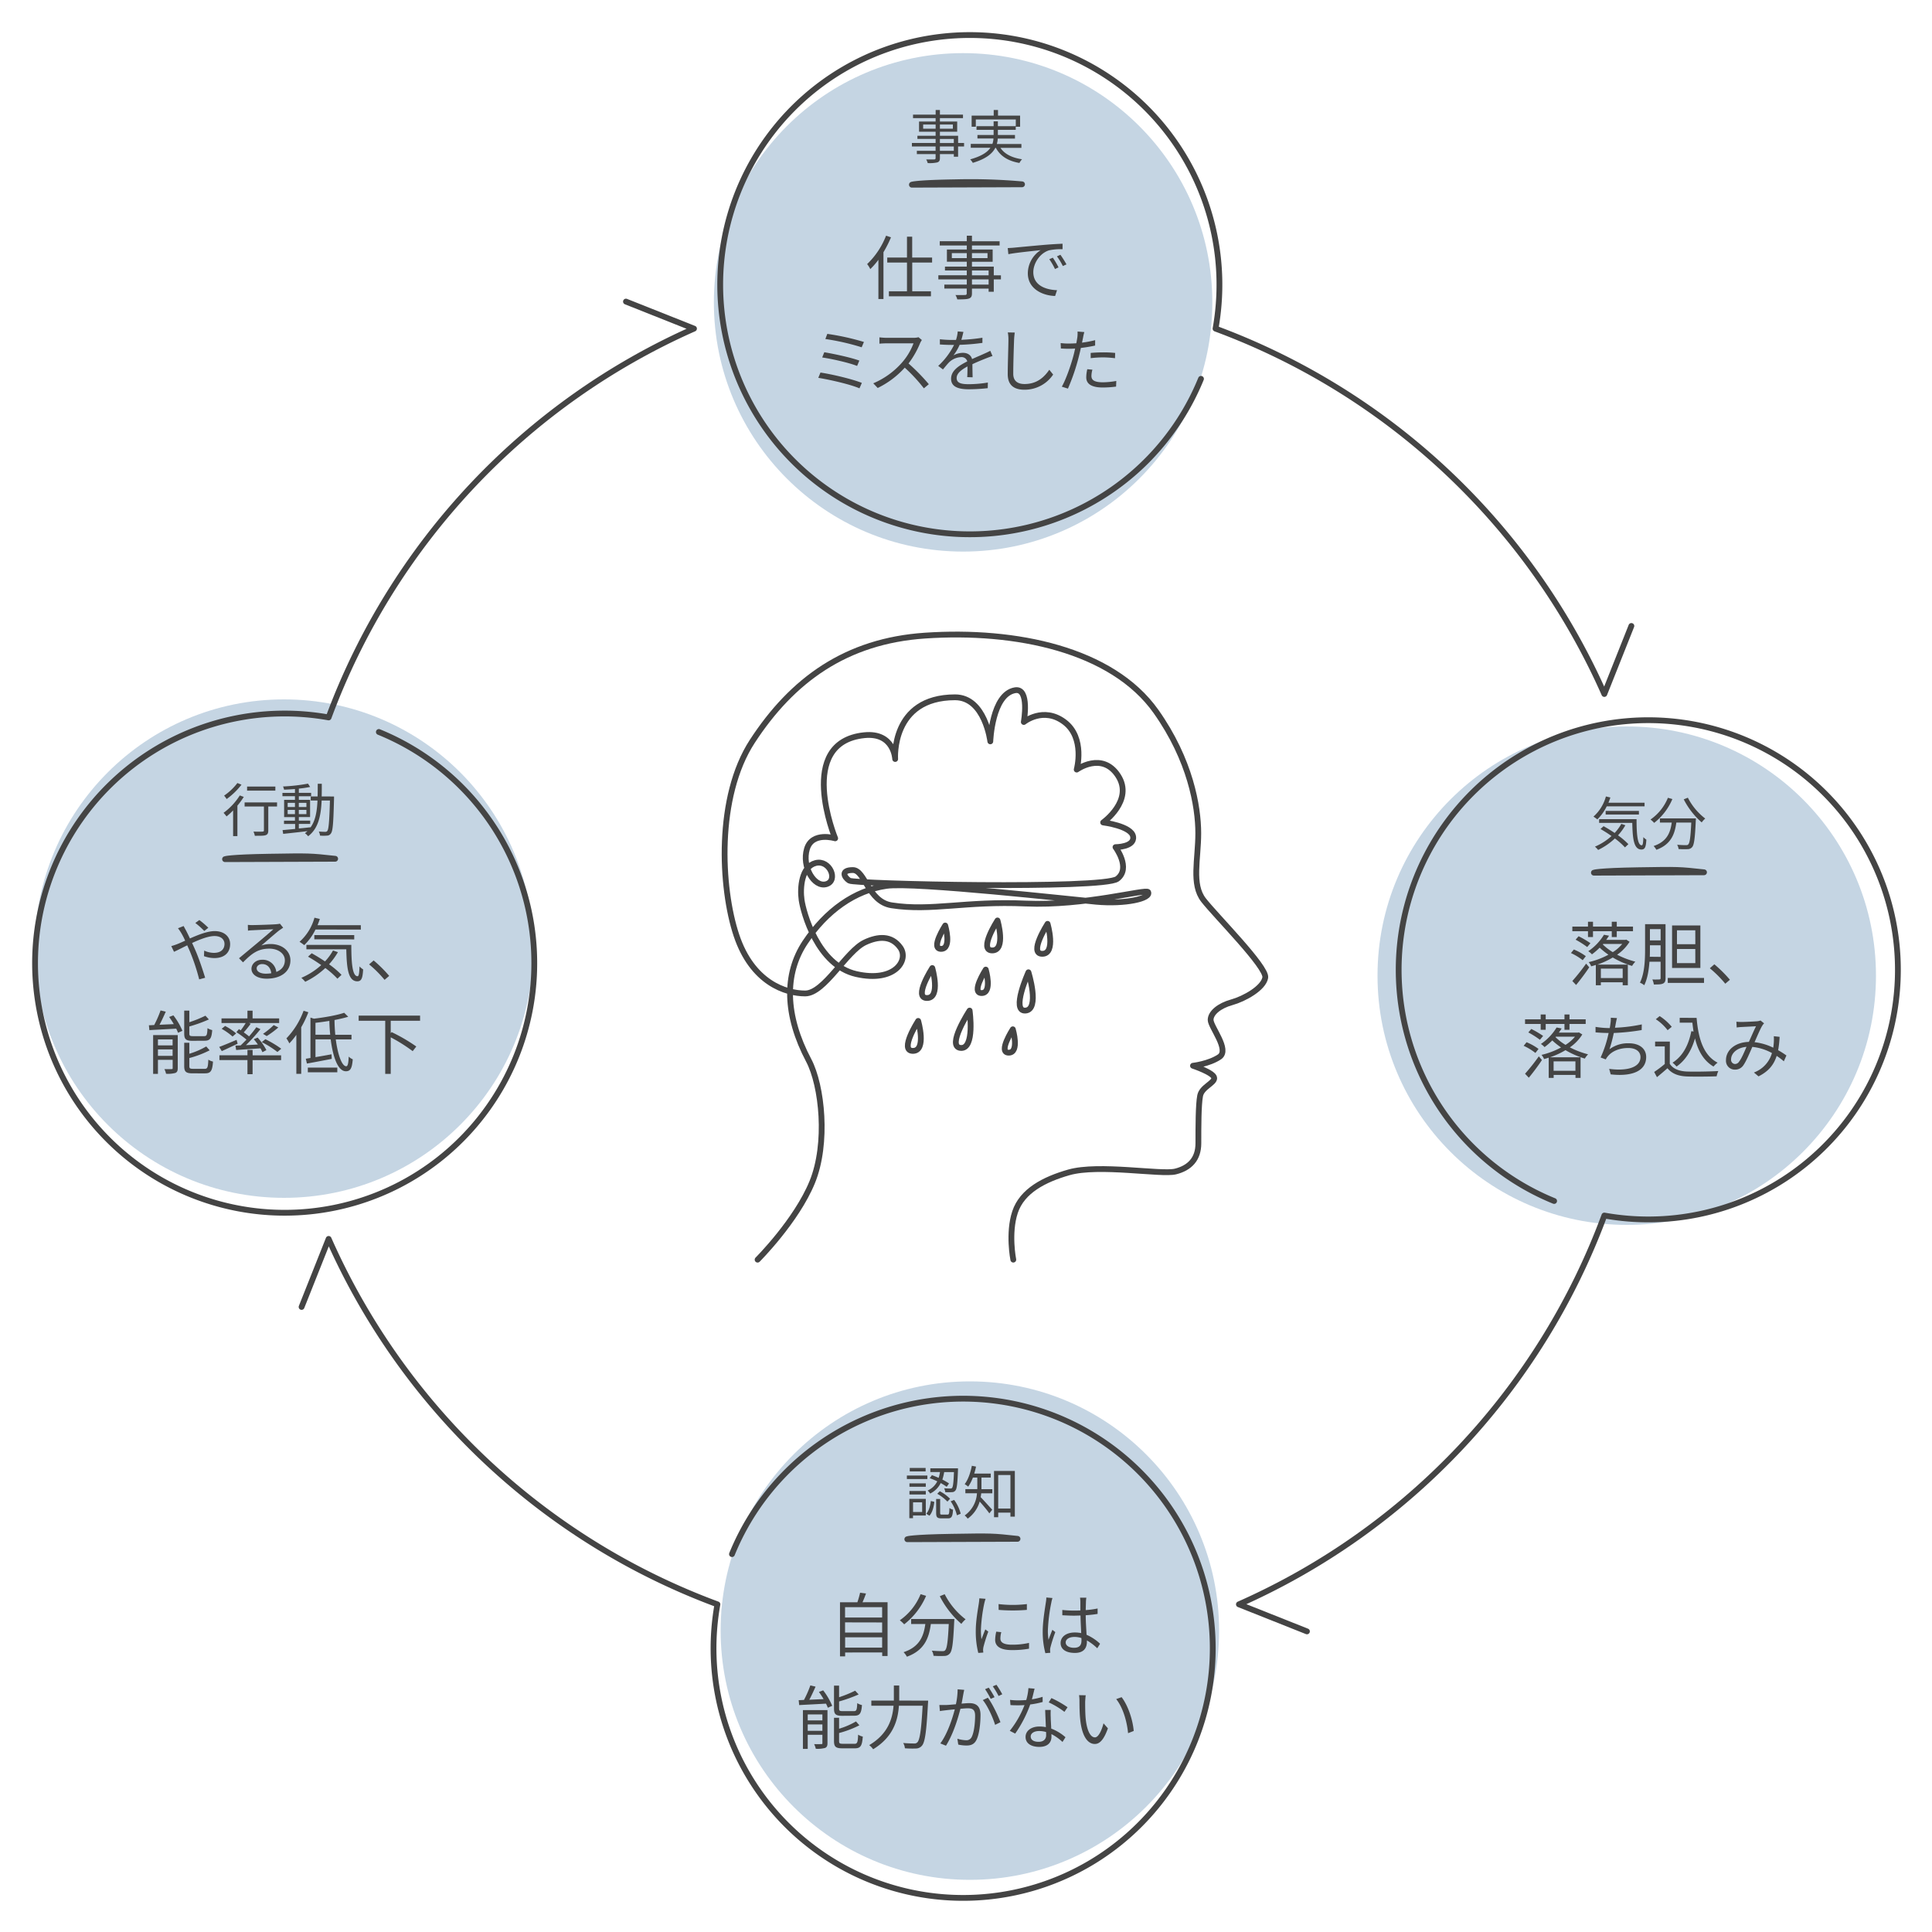 <svg xmlns="http://www.w3.org/2000/svg" viewBox="0 0 1000 1000"><defs><style>.cls-1{fill:none;stroke:#444;stroke-linecap:round;stroke-linejoin:round;stroke-width:3px;}.cls-2{fill:#c5d5e3;}.cls-3{opacity:0.99;}.cls-4{fill:#444;}</style></defs><g id="cbt-negative"><path class="cls-1" d="M392.13,652s20.07-20.07,28.28-40.14,5.07-49.93-1.82-63c-12.32-23.27-12.78-44.71-1.83-61.13s25.7-26.82,42-29.2c14.53-2.12,97.34,7.19,108.58,8.21,15.05,1.37,28.6-1.65,26.92-5-.92-1.82-32.85,7.3-63.42,5.93-31-1.39-48.81,4.11-69.34.92-12.26-1.91-13.69-18.25-20.07-18.25s-4.57,3.65-1.83,5.47,131.39,4.57,138.69-.91-.91-16.42-.91-16.42,10,0,9.12-5.48-15.51-7.3-15.51-7.3,16-11.4,7.75-24.17-21.44-3.2-21.44-3.2,4.56-16.42-6.38-24.63-21,0-21,0,3.19-17.8-4.56-16.43c-11.94,2.11-12.78,26.46-12.78,26.46s-2.73-22.81-18.24-22.81c-33.31,0-31,31.94-31,31.94s-.53-13.9-16-12.32c-35.59,3.65-15.06,53.38-15.06,53.38s-11.86-3.65-14.6,5.47,3.65,20.07,10,18.25,1.83-12.78-5.47-10.95-8.22,12.77-7.3,19.16,8.21,33.76,28.28,38.32,27.37-7.3,22.81-13.69-11.4-5.93-18.25-2.73c-9.8,4.57-21,26.46-31,26.46s-27.37-5.48-35.58-30.11-10.49-71.63,8.21-100.37c20.6-31.66,48.44-52,89.42-54.74,47-3.19,96.82,7.22,119.52,39.23,17.79,25.09,21.9,49.27,21.9,63s-3.65,26.46,2.74,34.67S655.81,500.53,654.9,506,644,517,637.56,518.78s-10.94,5.47-10.94,9.12,10,15.51,4.56,19.16-13.69,4.57-13.69,4.57,11,3.65,11,6.38-6.39,4.57-7.3,9.13-.91,16.42-.91,24.63-4.56,12.78-11.86,14.6-39.66-4-55.2.46c-12.78,3.65-24.18,9.58-27.83,20.53s-.91,24.63-.91,24.63"/><path class="cls-1" d="M542.22,478.18s-10,15.51-2.74,15.51S542.22,478.18,542.22,478.18Z"/><path class="cls-1" d="M532.32,503.25s-9.17,20.33-1.56,19.83S532.32,503.25,532.32,503.25Z"/><path class="cls-1" d="M524.24,532.76s-7.83,12.1-2.13,12.1S524.24,532.76,524.24,532.76Z"/><path class="cls-1" d="M516.3,476.43s-10,15.51-2.73,15.51S516.3,476.43,516.3,476.43Z"/><path class="cls-1" d="M510.23,501.86S502.4,514,508.09,514,510.23,501.86,510.23,501.86Z"/><path class="cls-1" d="M501.87,523.08s-12.21,18.62-4.68,19.33S501.87,523.08,501.87,523.08Z"/><path class="cls-1" d="M489.24,479.05s-7.83,12.09-2.13,12.09S489.24,479.05,489.24,479.05Z"/><path class="cls-1" d="M482.55,501.06s-10,15.51-2.74,15.51S482.55,501.06,482.55,501.06Z"/><path class="cls-1" d="M475.25,528.43s-10,15.51-2.74,15.51S475.25,528.43,475.25,528.43Z"/><circle class="cls-2" cx="842" cy="505" r="129"/><circle class="cls-2" cx="502" cy="844" r="129"/><circle class="cls-2" cx="147" cy="491" r="129"/><circle class="cls-2" cx="498.5" cy="156.5" r="129"/><path class="cls-1" d="M844.4,324l-14,35.21A354.71,354.71,0,0,0,629.16,170.09a129.2,129.2,0,1,0-7.53,26"/><path class="cls-1" d="M324,156.1l35.21,14A354.71,354.71,0,0,0,170.09,371.34a129.2,129.2,0,1,0,26,7.53"/><path class="cls-1" d="M156.1,676.47l14-35.21A354.71,354.71,0,0,0,371.34,830.41a129.2,129.2,0,1,0,7.53-26"/><path class="cls-1" d="M676.47,844.4l-35.21-14A354.71,354.71,0,0,0,830.41,629.16a129.2,129.2,0,1,0-26-7.53"/><path class="cls-1" d="M472,95.6s2-.94,23-1.27a302.45,302.45,0,0,1,34,1.07Z"/><path class="cls-1" d="M825,451.7s2-.94,23-1.28,20.8-.35,34,1.08Z"/><path class="cls-1" d="M469.62,796.7s2-.94,23.05-1.28,20.8-.35,34,1.08Z"/><path class="cls-1" d="M116.48,444.7s2-.94,23-1.28,20.8-.35,34,1.08Z"/><g class="cls-3"><path class="cls-4" d="M499,75.8h-3.09v5.31H493.7V79.76h-7.2v2.07c0,1.38-.42,1.89-1.32,2.22a17.83,17.83,0,0,1-5,.36,7.8,7.8,0,0,0-.79-1.89c1.8.06,3.6,0,4.12,0s.75-.21.75-.72V79.76h-9.7V78.05h9.7V75.8H472V74h12.27v-2.1h-9.42V70.28h9.42v-2.1h-8.58V62.9h8.58V61.16H472.58V59.33h11.71v-2.4h2.21v2.4h11.94v1.83H486.5V62.9h8.94v5.28H486.5v2.1h9.42V74H499Zm-14.72-9.18V64.46h-6.46v2.16Zm2.21-2.16v2.16h6.72V64.46Zm0,9.57h7.2v-2.1h-7.2Zm7.2,1.77h-7.2v2.25h7.2Z"/><path class="cls-4" d="M517.82,76.52c2.13,3.21,6,5.16,11.19,5.91a8.53,8.53,0,0,0-1.35,1.92c-5.85-1-9.93-3.54-12.2-7.83h-.28c-1.56,3-4.83,5.73-11.66,7.77a8.8,8.8,0,0,0-1.35-1.8c5.84-1.62,8.91-3.72,10.46-6H502.46v-2h11.2a9.42,9.42,0,0,0,.56-2.82h-8.3V69.86h8.37V67.19h-8.85V65.3h8.85V62.81h2.21V65.3h9.27V61.85H505.08V65.6h-2.16V59.84h11.42V56.93h2.22v2.91H528V65.6h-2.25v1.59H516.5v2.67h8.85v1.86h-8.91a13.21,13.21,0,0,1-.48,2.82h12.72v2Z"/></g><path class="cls-4" d="M831.63,417.37a24,24,0,0,1-4.86,6.75,18.72,18.72,0,0,0-2-1.44,21.55,21.55,0,0,0,6.45-10.44l2.31.54q-.45,1.39-1,2.7h18.69v1.89Zm9.66,9.78a29.86,29.86,0,0,1-3.81,5.22,38.65,38.65,0,0,1,5.37,4.56l-1.77,1.68a35.25,35.25,0,0,0-5.22-4.62,34.53,34.53,0,0,1-8.67,5.94,12.6,12.6,0,0,0-1.65-1.71,30.58,30.58,0,0,0,8.58-5.49,66.87,66.87,0,0,0-5.7-3.63l1.59-1.47c1.83,1,3.81,2.22,5.73,3.51a23.73,23.73,0,0,0,3.45-4.71Zm5.79-3.15c0,7.74.45,13.53,2.7,13.53.6,0,.75-1.71.81-4.23a8.91,8.91,0,0,0,1.56,1.29c-.21,3.75-.69,5.1-2.52,5.13-4,0-4.59-5.61-4.77-13.8H827.7V424Zm-16-2.4v-1.86h17.22v1.86Z"/><path class="cls-4" d="M865.62,413.59a30.91,30.91,0,0,1-9.42,12.33,15.12,15.12,0,0,0-1.89-1.74,25.23,25.23,0,0,0,9-11.25Zm12.18,10s0,.78-.06,1.08c-.42,9.21-.87,12.66-1.89,13.8a3,3,0,0,1-2.31,1.05,43,43,0,0,1-4.71-.06,5.42,5.42,0,0,0-.75-2.22c1.95.18,3.81.21,4.5.21s1-.06,1.26-.39c.78-.75,1.2-3.75,1.56-11.31h-7.74c-.78,5.91-2.7,11.34-10.32,14.1a8.85,8.85,0,0,0-1.44-1.95c7.05-2.34,8.7-7.11,9.39-12.15h-6.12v-2.16Zm-4.17-10.71a31.74,31.74,0,0,0,9,10.8,11.47,11.47,0,0,0-1.83,2,39.68,39.68,0,0,1-9.3-11.94Z"/><path class="cls-4" d="M480,765.56H469.4v-1.83H480Zm-.81,18.87h-6.63v1.38h-1.89v-10h8.52Zm0-14.88h-8.46v-1.77h8.46Zm-8.46,2.19h8.46v1.8h-8.46Zm8.37-10.14h-8.22v-1.8h8.22Zm-6.51,16v5h4.71v-5Zm6.84,5.88c1.41-1.5,2.07-4.11,2.37-6.57l1.8.45c-.3,2.64-1,5.52-2.55,7.17ZM490,769.55a30.19,30.19,0,0,0-3.09-1.92,11.81,11.81,0,0,1-5.46,5.43,7.15,7.15,0,0,0-1.32-1.56,10.17,10.17,0,0,0,5-4.77,37.29,37.29,0,0,0-3.9-1.62l1.11-1.56c1.11.36,2.31.87,3.51,1.38a20.3,20.3,0,0,0,.69-3h-5V760h14.31s0,.66,0,.93c-.27,7-.57,9.66-1.32,10.53a2.13,2.13,0,0,1-1.77.87,27.91,27.91,0,0,1-3.51,0,4.83,4.83,0,0,0-.57-2c1.35.12,2.61.12,3.09.12s.78,0,1-.3c.51-.54.78-2.64,1-8.19h-5.07a24.24,24.24,0,0,1-.93,3.87,32.57,32.57,0,0,1,3.45,2Zm.42,14.4c.78,0,.93-.42,1-3.42a5.32,5.32,0,0,0,1.86.87c-.21,3.6-.75,4.5-2.64,4.5h-3.33c-2.22,0-2.76-.6-2.76-2.82v-7.2h2.07v7.2c0,.75.12.87,1,.87Zm-4-12.09a21.2,21.2,0,0,1,5.34,3.9l-1.38,1.47a23.22,23.22,0,0,0-5.25-4.05Zm7.44,4.5a20.54,20.54,0,0,1,3.39,7.14l-1.95.81a22,22,0,0,0-3.24-7.23Z"/><path class="cls-4" d="M508,769.79c0,.3,0,.66,0,1h5.64v2.13h-5.76c-.06.66-.18,1.35-.3,2,1.41,1.41,5,5.46,6,6.51l-1.5,1.89c-1-1.47-3.36-4.29-5-6.12a16.35,16.35,0,0,1-6.21,8.85,7.39,7.39,0,0,0-1.56-1.65,15.1,15.1,0,0,0,6.36-11.49h-6v-2.13h6.18v-6h-2.28a22.29,22.29,0,0,1-2.43,4.71,11.73,11.73,0,0,0-1.83-1.29c1.77-2.31,3-5.88,3.72-9.51l2.16.42a31.54,31.54,0,0,1-.93,3.6h8.55v2.07H508Zm17.28-8.43V785H523v-2.07h-6.33v2.37h-2.16V761.36ZM523,780.83V763.46h-6.33v17.37Z"/><path class="cls-4" d="M126.18,412.47a37.73,37.73,0,0,1-3.3,4.53v15.78h-2.22V419.46a35.29,35.29,0,0,1-3.39,3.12,21.37,21.37,0,0,0-1.56-1.86,32.7,32.7,0,0,0,8.4-9ZM125,406.14a36.85,36.85,0,0,1-7.68,7.44,19.37,19.37,0,0,0-1.32-1.77,29.79,29.79,0,0,0,6.87-6.51Zm18.39,11.31h-4.53v12.39c0,1.38-.33,2.07-1.32,2.43s-2.7.33-5.64.33a8,8,0,0,0-.72-2.16c2.13.06,4.11.06,4.68,0s.75-.15.75-.66V417.45h-10v-2.13h16.8Zm-.87-8.22H127.89v-2.1h14.64Z"/><path class="cls-4" d="M172.89,412.26s0,.84,0,1.14c-.33,12.57-.6,16.74-1.62,18a2.37,2.37,0,0,1-2,1.11,20.7,20.7,0,0,1-3.63,0,6,6,0,0,0-.63-2.1c1.44.12,2.76.15,3.33.15a1.14,1.14,0,0,0,1.08-.48c.69-.87,1.05-4.83,1.35-15.72h-4.29c-.36,8-1.74,14.52-7,18.48a7.58,7.58,0,0,0-1.65-1.59,15.6,15.6,0,0,0,1.32-1.05c-4.56.54-9.21,1.05-12.57,1.41l-.33-1.95c1.8-.15,4.05-.36,6.51-.6v-2.58H147v-1.71h5.67v-1.83h-5.61V414h5.61v-1.89h-6.48V410.4h6.48v-2c-1.92.15-3.87.27-5.64.33a6.64,6.64,0,0,0-.54-1.65,93.73,93.73,0,0,0,12.93-1.47l1.11,1.71a57.33,57.33,0,0,1-5.85.87v2.19h6.36v1.74h-6.36V414h5.82v8.91h-5.82v1.83h5.88v1.71h-5.88v2.37c1.95-.18,4-.39,6-.63v.15c2.61-3.54,3.39-8.37,3.66-14h-3.51v-2.1h3.57c.06-2.1.06-4.29.06-6.57h2.1c0,2.25,0,4.47-.06,6.57Zm-24,5.46h3.78v-2.16h-3.78Zm3.78,3.66v-2.19h-3.78v2.19Zm2-5.82v2.16h3.93v-2.16Zm3.93,3.63h-3.93v2.19h3.93Z"/><path class="cls-4" d="M461.17,122.83a56.81,56.81,0,0,1-3.89,7.71v24.22h-2.62v-20.3a35.31,35.31,0,0,1-4.21,4.83,12.38,12.38,0,0,0-1.62-2.6A40.8,40.8,0,0,0,458.62,122Zm11,13.07v14.87h9.68v2.59H460.09v-2.59h9.36V135.9H459.23v-2.59h10.22v-10.8h2.7v10.8h10.3v2.59Z"/><path class="cls-4" d="M518.08,144.61h-3.7V151h-2.67v-1.62h-8.63v2.49c0,1.65-.51,2.27-1.59,2.66s-3,.43-6,.43a9.09,9.09,0,0,0-.94-2.26c2.16.07,4.32,0,4.93,0s.9-.25.9-.86v-2.49H488.79v-2.05h11.62v-2.7H485.69v-2.12h14.72V140h-11.3v-2h11.3v-2.52H490.12v-6.34h10.29v-2.08h-14v-2.2h14V122h2.67v2.88H517.4v2.2H503.08v2.08H513.8v6.34H503.08V138h11.3v4.5h3.7Zm-17.67-11V131h-7.74v2.59Zm2.67-2.59v2.59h8.06V131Zm0,11.48h8.63V140h-8.63Zm8.63,2.12h-8.63v2.7h8.63Z"/><path class="cls-4" d="M524.75,128.2c2.34-.22,9.07-.87,15.62-1.44,3.89-.33,7.24-.51,9.61-.61V129a29.49,29.49,0,0,0-7,.57c-5.08,1.62-8.14,7.06-8.14,11.27,0,6.95,6.48,9.14,12.28,9.36l-1,3C539.51,153,532,149.44,532,141.48a14.4,14.4,0,0,1,6.63-12c-3.13.36-12.85,1.29-16.7,2.09l-.33-3.17C523,128.34,524.07,128.27,524.75,128.2Zm23.14,10.19-1.83.86a33.72,33.72,0,0,0-2.95-5.08l1.83-.79A41.43,41.43,0,0,1,547.89,138.39Zm4.11-1.55-1.87.86a32.45,32.45,0,0,0-3.06-5l1.8-.83A56.11,56.11,0,0,1,552,136.84Z"/><path class="cls-4" d="M446.09,198.19,444.86,201c-4.78-2.08-15.48-4.5-21.31-5.43l1.12-2.74C430.72,193.73,441.15,196.21,446.09,198.19Zm-1.3-11.55-1.15,2.77c-4.18-1.66-13-3.64-18.07-4.39l1.08-2.7C431.58,183.15,440.29,185,444.79,186.64Zm2.38-9.65L446,179.76a119.71,119.71,0,0,0-18.79-4.28l1-2.67A129.26,129.26,0,0,1,447.17,177Z"/><path class="cls-4" d="M477.16,176a10.2,10.2,0,0,0-.91,1.59,45.67,45.67,0,0,1-6,10.54,103,103,0,0,1,10.51,10.73L478.2,201a83.29,83.29,0,0,0-9.9-10.7,45.74,45.74,0,0,1-14,10.52l-2.3-2.42a41.13,41.13,0,0,0,14.83-10.69,32,32,0,0,0,6-10h-14c-1.27,0-3.24.14-3.64.18v-3.28c.5.07,2.56.25,3.64.25h13.89a9.63,9.63,0,0,0,2.7-.32Z"/><path class="cls-4" d="M500.63,195.2c.11-1.36.14-3.67.14-5.54-3.31,1.8-5.61,3.64-5.61,6,0,2.8,2.77,3.2,6.44,3.2a62.74,62.74,0,0,0,9.72-.86l-.07,2.91a90.22,90.22,0,0,1-9.76.58c-5.11,0-9.21-1.08-9.21-5.44s4.24-6.87,8.38-9a3,3,0,0,0-3.2-2.2,9.49,9.49,0,0,0-6.16,2.63c-1,1-2,2.3-3.23,3.74l-2.45-1.83a37.81,37.81,0,0,0,8.2-10.87h-1.47c-1.51,0-3.93-.08-5.87-.22v-2.7a59.69,59.69,0,0,0,6,.36c.76,0,1.51,0,2.34,0a18.84,18.84,0,0,0,.9-4.42l2.95.25c-.25,1-.57,2.48-1.08,4.1a94.62,94.62,0,0,0,10.91-1.08l0,2.67a108.79,108.79,0,0,1-11.8,1,25.41,25.41,0,0,1-3.21,5.48,10.12,10.12,0,0,1,4.94-1.34c2.3,0,4.17,1.12,4.71,3.24,2.45-1.15,4.61-2,6.48-2.88,1.08-.46,1.94-.9,2.95-1.4l1.15,2.7c-.9.25-2.19.76-3.13,1.12-2,.79-4.57,1.83-7.27,3.09,0,2,.07,5.08.11,6.8Z"/><path class="cls-4" d="M525.25,172.13c-.18,1.15-.29,2.41-.36,3.56-.14,4-.43,12.46-.43,17.79,0,3.92,2.52,5.29,5.83,5.29,6.55,0,10.26-3.67,12.82-7.38l2,2.48a17.76,17.76,0,0,1-14.87,7.85c-5.11,0-8.64-2.16-8.64-8,0-5.29.36-14.29.36-18.07a18.72,18.72,0,0,0-.32-3.59Z"/><path class="cls-4" d="M566.83,178.86a68.83,68.83,0,0,1-7.38,1.23c-.32,1.54-.72,3.2-1.11,4.71a106.05,106.05,0,0,1-5.58,16.34l-3.17-1c2.12-3.67,4.64-10.91,6-15.95.32-1.18.61-2.48.89-3.78-1.15.08-2.23.11-3.23.11-1.59,0-2.88-.07-4.14-.14l-.11-2.81a31.09,31.09,0,0,0,4.28.25c1.19,0,2.45-.07,3.82-.14.25-1.3.43-2.41.54-3.13a16.93,16.93,0,0,0,.1-2.95l3.5.28a28.08,28.08,0,0,0-.65,2.85l-.54,2.62a51.4,51.4,0,0,0,6.8-1.29Zm-1.4,12.49a12.53,12.53,0,0,0-.51,3.21c0,1.69.8,3.31,5.87,3.31a39.55,39.55,0,0,0,7-.69l-.11,2.92a53.24,53.24,0,0,1-6.88.47c-5.61,0-8.56-1.73-8.56-5.26a19.44,19.44,0,0,1,.54-4.21Zm-.9-8.67c1.87-.18,4.21-.29,6.51-.29a56,56,0,0,1,6.16.29l-.07,2.73a52.73,52.73,0,0,0-6-.43,57.57,57.57,0,0,0-6.59.4Z"/><path class="cls-4" d="M459.4,829.3v27.86h-2.77v-1.84H437.44v2h-2.66v-28h9a45.74,45.74,0,0,0,1.4-4.93l3.06.39c-.54,1.55-1.19,3.17-1.8,4.54Zm-22,2.56v5.36h19.19v-5.36Zm0,7.88V845h19.19v-5.22Zm19.19,13.06v-5.32H437.44v5.32Z"/><path class="cls-4" d="M479.35,826A37.09,37.09,0,0,1,468,840.75a16.85,16.85,0,0,0-2.26-2.09,30.32,30.32,0,0,0,10.76-13.5Zm14.61,12s0,.94-.07,1.29c-.5,11.06-1,15.19-2.27,16.56a3.58,3.58,0,0,1-2.77,1.26,50.44,50.44,0,0,1-5.65-.07,6.52,6.52,0,0,0-.9-2.66c2.34.21,4.57.25,5.4.25s1.19-.07,1.51-.47c.94-.9,1.44-4.5,1.87-13.57H481.8c-.94,7.09-3.24,13.61-12.39,16.92a10.37,10.37,0,0,0-1.72-2.34c8.45-2.81,10.43-8.53,11.26-14.58h-7.34v-2.59Zm-5-12.85a38.24,38.24,0,0,0,10.83,13,13.69,13.69,0,0,0-2.19,2.37,47.56,47.56,0,0,1-11.16-14.32Z"/><path class="cls-4" d="M510.13,827.54a23.81,23.81,0,0,0-.68,2.41,81.21,81.21,0,0,0-1.73,13.64,38.34,38.34,0,0,0,.28,4.9c.62-1.62,1.41-3.71,2-5.12l1.54,1.16a78.27,78.27,0,0,0-2.52,8,9.68,9.68,0,0,0-.18,1.58l.11,1.26-2.59.18a44.6,44.6,0,0,1-1.3-11.45c0-5.25,1.16-11.37,1.59-14.29a20.66,20.66,0,0,0,.25-2.52Zm8.13,17.27a13.45,13.45,0,0,0-.46,3.28c0,1.62,1.08,3.2,6,3.2a38.67,38.67,0,0,0,8.82-.93l0,3a47.62,47.62,0,0,1-8.89.72c-6,0-8.64-2-8.64-5.33a20.93,20.93,0,0,1,.57-4.21Zm-1.4-14.54a61.87,61.87,0,0,0,14.65,0v3a89.09,89.09,0,0,1-14.61,0Z"/><path class="cls-4" d="M544.76,827.14a16.66,16.66,0,0,0-.61,2.41,87.54,87.54,0,0,0-1.77,14.36,31.76,31.76,0,0,0,.33,4.86c.57-1.62,1.4-3.74,2-5.18l1.52,1.19a76.93,76.93,0,0,0-2.52,7.88,5.86,5.86,0,0,0-.18,1.58c0,.36.07.87.1,1.23l-2.55.21a43,43,0,0,1-1.37-11.3c0-5.22,1.19-12,1.62-15a15.14,15.14,0,0,0,.25-2.52Zm23.18,26a27,27,0,0,0-5.36-4.06v.64c0,3-1.37,5.83-6.19,5.83s-7.42-2-7.42-5.14c0-3,2.67-5.44,7.35-5.44a15.67,15.67,0,0,1,3.31.33c-.11-2.74-.33-6.16-.36-9.11-1.15,0-2.27.07-3.42.07-2,0-3.89-.11-6-.21v-2.74a54.81,54.81,0,0,0,6,.32c1.12,0,2.23,0,3.35-.07v-4.43a15.86,15.86,0,0,0-.18-2.16h3.27a18.51,18.51,0,0,0-.21,2.13c0,1-.08,2.63-.11,4.28a43.92,43.92,0,0,0,6.15-.83v2.81c-1.94.32-4,.54-6.15.69,0,3.56.29,7.12.43,10.11a24.35,24.35,0,0,1,7,4.64Zm-8.21-5.29a11.26,11.26,0,0,0-3.63-.57c-2.66,0-4.5,1.18-4.5,2.84s1.73,2.77,4.28,2.77c3,0,3.89-1.47,3.89-3.85C559.77,848.67,559.77,848.23,559.73,847.8Z"/><path class="cls-4" d="M426.07,874.92a35.28,35.28,0,0,1,4.68,8l-2.27,1a19.47,19.47,0,0,0-.94-2.12c-5,.29-10.22.54-13.89.75L413.4,880c.83,0,1.72-.08,2.73-.11a54.89,54.89,0,0,0,3.31-7.53l2.7.65c-1,2.2-2.12,4.72-3.24,6.77l7.38-.32a38.26,38.26,0,0,0-2.41-3.71Zm2.23,27.29c0,1.33-.25,2.09-1.22,2.52a15.21,15.21,0,0,1-4.83.43,10.08,10.08,0,0,0-.86-2.41c1.69.07,3.2,0,3.71,0s.57-.11.57-.58v-4.24h-7.59v7.3h-2.49V885.15H428.3Zm-10.22-14.83v3.09h7.59v-3.09Zm7.59,8.49v-3.31h-7.59v3.31ZM436,888.1c-3.42,0-4.32-.79-4.32-3.74V872.48h2.63v6a60.59,60.59,0,0,0,8.32-3.39l1.8,1.95a74.61,74.61,0,0,1-10.12,3.63v3.64c0,1.15.29,1.37,1.91,1.37h5.72c1.37,0,1.62-.58,1.77-4.14a7.86,7.86,0,0,0,2.44,1c-.32,4.36-1.15,5.51-4,5.51Zm6.23,14.5c1.51,0,1.76-.72,1.94-4.75a7,7,0,0,0,2.41,1c-.35,4.82-1.15,6.08-4.13,6.08h-6.38c-3.45,0-4.39-.79-4.39-3.74V889.11h2.63v5.68a39.57,39.57,0,0,0,8.75-3.78l1.76,2a52.44,52.44,0,0,1-10.51,4v4.17c0,1.19.32,1.4,2,1.4Z"/><path class="cls-4" d="M480.39,880.25s0,1-.07,1.41c-.79,14.75-1.55,20.12-3.13,21.92a4,4,0,0,1-3.06,1.44,49.1,49.1,0,0,1-5.76-.11,5.92,5.92,0,0,0-.9-2.74c2.45.22,4.75.25,5.65.25a2,2,0,0,0,1.65-.54c1.3-1.22,2.09-6.29,2.78-19H465.27c-.5,7.45-2.88,16.16-13.32,22.53a9.64,9.64,0,0,0-2.05-2.13c9.76-5.79,12.06-13.67,12.6-20.4H451v-2.67h11.66v-7.77h2.78v7.77Z"/><path class="cls-4" d="M499.08,874.67c-.15.69-.33,1.41-.44,2.13-.21,1-.54,3.13-.93,5,1.65-.15,3.13-.26,4-.26,3.21,0,5.8,1.26,5.8,6.09,0,4.24-.58,9.86-2.05,12.85-1.15,2.37-2.92,3-5.22,3A21.1,21.1,0,0,1,496,903l-.47-3.05a16.36,16.36,0,0,0,4.39.79,3,3,0,0,0,3.1-1.84c1.15-2.37,1.69-7,1.69-10.87,0-3.24-1.48-3.82-3.78-3.82-.87,0-2.27.11-3.82.26-1.29,5.11-3.74,13.14-7.48,19.11l-2.92-1.19c3.64-4.86,6.26-12.88,7.49-17.64-1.88.18-3.57.36-4.5.47s-2.31.26-3.21.44l-.28-3.14c1.11,0,2,0,3.16,0s3.24-.21,5.4-.39a38.34,38.34,0,0,0,.9-7.74Zm12.23,4.07c2.24,2.88,5.33,9.36,6.52,12.67l-2.77,1.37c-1.08-3.67-3.89-9.9-6.37-12.82Zm1.48.58a44.56,44.56,0,0,0-2.91-5l1.9-.79a52,52,0,0,1,3,4.93Zm4.07-1.48a39.91,39.91,0,0,0-3-5l1.91-.79a47.27,47.27,0,0,1,3,4.9Z"/><path class="cls-4" d="M539.68,880.94a42.58,42.58,0,0,1-6.44,1.29,63.63,63.63,0,0,1-7.78,15.08l-2.8-1.44a50.91,50.91,0,0,0,7.63-13.32c-1,.08-2.09.11-3.13.11-1.33,0-2.81,0-4.14-.11l-.22-2.69a33.63,33.63,0,0,0,4.39.25c1.26,0,2.6-.07,4-.18a29.12,29.12,0,0,0,1.12-6.16l3.2.29c-.36,1.3-.83,3.46-1.4,5.51a36.24,36.24,0,0,0,5.54-1.3Zm4.18,4.13a35.85,35.85,0,0,0,0,3.86c0,1.29.18,3.63.26,5.79a24,24,0,0,1,7.37,4.47l-1.54,2.44a24.93,24.93,0,0,0-5.73-4.06c0,.54,0,1,0,1.44,0,2.84-1.87,5.18-6.26,5.18-3.93,0-7.13-1.62-7.13-5.15,0-3.27,3.09-5.4,7.13-5.4a16.63,16.63,0,0,1,3.38.33c-.11-2.92-.29-6.41-.36-8.9Zm-2.41,11.42a12.78,12.78,0,0,0-3.6-.51c-2.63,0-4.36,1.19-4.36,2.81s1.33,2.77,4.11,2.77,3.88-1.62,3.88-3.38C541.48,897.71,541.48,897.13,541.45,896.49Zm9.5-10.44a43,43,0,0,0-8.13-4.9l1.4-2.23a54.22,54.22,0,0,1,8.35,4.75Z"/><path class="cls-4" d="M561.68,880.94c0,2.23,0,5.5.25,8.42.58,6,2.31,9.9,4.83,9.9,1.83,0,3.49-3.67,4.42-7.27l2.27,2.59c-2.12,6-4.32,8.1-6.77,8.1-3.34,0-6.58-3.35-7.56-12.6-.35-3.1-.39-7.42-.39-9.5a19,19,0,0,0-.22-3.17l3.46.07C561.83,878.34,561.72,880,561.68,880.94Zm25.13,15-2.92,1.15c-.61-6.41-2.77-13.46-6.15-17.64l2.8-1C583.75,882.59,586.3,889.9,586.81,895.91Z"/><path class="cls-4" d="M819.2,497a29.91,29.91,0,0,0-6.08-3.7l1.51-1.84a28.3,28.3,0,0,1,6.19,3.46Zm2.74-15h-8.1v-2.41h8.1v-2.49h2.59v2.49h9.72v-2.49h2.59v2.49h8.39V482h-8.39v3h-2.59v-3h-9.72v3h-2.59Zm-8.1,25.77a106.24,106.24,0,0,0,7.13-9l1.62,1.91c-2,3-4.61,6.51-6.81,9.14Zm3.24-23.18a49.54,49.54,0,0,1,6.12,3.6l-1.66,2a46,46,0,0,0-6-3.81Zm26.38,2.88a22.71,22.71,0,0,1-6.44,6.69,45.68,45.68,0,0,0,9.43,3.6,11.7,11.7,0,0,0-1.69,2.2,44.22,44.22,0,0,1-10-4.36,41.35,41.35,0,0,1-8,3.68h15.8v10.69H839.9v-1.55H828.6v1.55H826V499.45c-.79.25-1.62.51-2.41.72A7,7,0,0,0,822.3,498a40.39,40.39,0,0,0,10.22-3.85,36.2,36.2,0,0,1-4.53-3.64,35.42,35.42,0,0,1-4,3.46,9.22,9.22,0,0,0-1.91-1.62,27.5,27.5,0,0,0,8.13-8.53l2.63.5c-.47.72-.94,1.41-1.48,2.16h9.94l.43-.14ZM828.6,501.36v4.89h11.3v-4.89Zm1-12.53a26.75,26.75,0,0,0,5.18,4,21,21,0,0,0,4.9-4.25h-9.86Z"/><path class="cls-4" d="M862.08,506.33c0,1.47-.33,2.26-1.26,2.73s-2.34.51-4.79.51a9.2,9.2,0,0,0-.79-2.6c1.65.08,3.17,0,3.6,0s.68-.18.68-.68v-8.5h-5.76c-.32,4.25-1,8.71-2.7,12.17a8.62,8.62,0,0,0-2.23-1.33c2.48-5,2.66-12.13,2.66-17.43V478.36h10.59Zm-2.56-11.05v-6H854v1.94c0,1.23,0,2.6-.07,4ZM854,480.91v5.83h5.54v-5.83Zm28,25.27v2.56H863.23v-2.56ZM880.11,501H865.46V479h14.65Zm-2.63-19.47H868v7.2h9.5Zm0,9.68H868v7.31h9.5Z"/><path class="cls-4" d="M893,509.17a58.13,58.13,0,0,0-8-8l2.34-2.05a67.52,67.52,0,0,1,8.06,8Z"/><path class="cls-4" d="M794.72,545a29.91,29.91,0,0,0-6.08-3.7l1.51-1.84a28.3,28.3,0,0,1,6.19,3.46Zm2.74-15h-8.1v-2.41h8.1v-2.49h2.59v2.49h9.72v-2.49h2.59v2.49h8.39V530h-8.39v3h-2.59v-3h-9.72v3h-2.59Zm-8.1,25.77a106.24,106.24,0,0,0,7.13-9l1.62,1.91c-2,3-4.61,6.51-6.81,9.14Zm3.24-23.18a49.54,49.54,0,0,1,6.12,3.6l-1.66,2a46,46,0,0,0-6-3.81ZM819,535.43a22.71,22.71,0,0,1-6.44,6.69,45.68,45.68,0,0,0,9.43,3.6,10.92,10.92,0,0,0-1.69,2.2,44.22,44.22,0,0,1-10-4.36,41.35,41.35,0,0,1-8,3.68h15.8v10.69h-2.63v-1.55h-11.3v1.55h-2.56V547.45c-.79.25-1.62.51-2.41.72a7,7,0,0,0-1.33-2.16A40.39,40.39,0,0,0,808,542.16a37.07,37.07,0,0,1-4.54-3.64,33.72,33.72,0,0,1-4,3.46,8.91,8.91,0,0,0-1.9-1.62,27.62,27.62,0,0,0,8.13-8.53l2.63.5c-.47.72-.94,1.41-1.48,2.16h9.94l.43-.14Zm-14.86,13.93v4.89h11.3v-4.89Zm1-12.53a26.75,26.75,0,0,0,5.18,4,21,21,0,0,0,4.9-4.25H805.3Z"/><path class="cls-4" d="M849.73,533.16a113.69,113.69,0,0,1-14.44,1.51,71.3,71.3,0,0,1-2.23,8.43,15.86,15.86,0,0,1,10-3.1c5.69,0,9,2.92,9,7.09,0,7.42-7.56,10.22-18.36,9l-.79-2.85c8.21,1.15,16.2-.29,16.2-6.12,0-2.66-2.16-4.68-6.34-4.68s-8.17,1.41-10.51,4.25a7.52,7.52,0,0,0-1.11,1.66l-2.67-1a58.68,58.68,0,0,0,4.14-12.68h0c-2.41,0-4.72-.14-6.77-.32l0-2.84a44.82,44.82,0,0,0,6.77.61h.58c.18-.94.29-1.73.36-2.34a14.66,14.66,0,0,0,.18-3l3.2.18c-.25.93-.47,2-.65,3-.11.54-.21,1.26-.39,2a84.38,84.38,0,0,0,13.89-1.73Z"/><path class="cls-4" d="M864.27,550.62c1.69,2.63,4.83,3.85,9,4,3.92.14,11.91,0,16.12-.25a12.29,12.29,0,0,0-.86,2.73c-3.92.15-11.3.22-15.26.08-4.68-.18-7.89-1.48-10.19-4.25-1.73,1.51-3.53,3.06-5.44,4.61l-1.44-2.7a60.11,60.11,0,0,0,5.48-4.11v-9.1h-5v-2.52h7.63Zm-1.11-17.39a24.78,24.78,0,0,0-6.12-5.68l2-1.62a27.35,27.35,0,0,1,6.26,5.54Zm15-6.37c.9,11,3.67,19.47,10.87,23.18a12.19,12.19,0,0,0-2.12,2c-5-2.95-8-8-9.58-14.58-1.87,6.44-4.93,11.34-9.54,14.58a15.13,15.13,0,0,0-2.08-2c5.25-3.35,8.28-9,9.72-16.31l1.15.18c-.25-1.47-.43-3-.61-4.57h-6.56v-2.52Z"/><path class="cls-4" d="M923.31,549.32a36.25,36.25,0,0,0-3.71-2.8c-1.47,4.64-4.21,8-9.39,10.61l-2.38-2a15.21,15.21,0,0,0,9.33-10.07A26.41,26.41,0,0,0,907,541.87c-1.36,3.13-3.13,7.31-4.49,9.29a5.09,5.09,0,0,1-4.5,2.48,4.57,4.57,0,0,1-4.65-4.89c0-5.26,4.86-9.29,11.85-9.47,1.29-2.81,2.59-5.87,3.7-8.1-1.4.11-5.72.29-7.38.4a19.82,19.82,0,0,0-2.62.25l-.15-3a26.42,26.42,0,0,0,2.7.14c1.87,0,6.55-.25,8.06-.36a7.11,7.11,0,0,0,1.73-.4l1.84,1.48a5.93,5.93,0,0,0-.94,1.19c-1,1.58-2.52,5.22-4,8.56a29.15,29.15,0,0,1,9.68,2.85c.15-.9.22-1.8.29-2.67a25.06,25.06,0,0,0,0-3.27l3,.32a51.75,51.75,0,0,1-.76,6.91,43.42,43.42,0,0,1,4.29,2.74ZM904,541.84c-5.11.43-8,3.49-8,6.51a2.17,2.17,0,0,0,2,2.38,2.51,2.51,0,0,0,2.16-1.26C901.46,547.85,902.79,544.61,904,541.84Z"/><path class="cls-4" d="M95.05,479.31c.29.57.9,1.73,1.26,2.34.61,1.19,1.33,2.63,2,4.1,4.28-1.91,9.11-3.81,12.81-3.81,4.94,0,8,2.84,8,6.73,0,4.1-2.63,7.23-8.21,7.23a16.11,16.11,0,0,1-5.33-1l.11-2.88a11.92,11.92,0,0,0,5,1.18c3.93,0,5.51-2.12,5.51-4.64,0-2.16-1.66-4.07-5.18-4.07-3.1,0-7.49,1.69-11.59,3.6.46,1,.93,2,1.36,3,2,4.4,4.18,11,5.4,15l-3.09.83a106,106,0,0,0-4.86-14.62c-.43-1-.9-2-1.33-3-2.74,1.33-5.22,2.63-6.84,3.35l-1.41-2.95c1.05-.29,2.31-.72,3-1,1.19-.46,2.63-1.11,4.18-1.8a37.34,37.34,0,0,0-2-3.92,22.48,22.48,0,0,0-1.72-2.52Zm10.69,2.56a42,42,0,0,0-4.64-4.14l2.08-1.52a43.07,43.07,0,0,1,4.65,4Z"/><path class="cls-4" d="M146.56,480.17c-.65.44-1.44,1-2,1.37-1.76,1.33-6.55,5.54-9.28,7.85a15.15,15.15,0,0,1,4.82-.76c5.94,0,10.22,3.6,10.22,8.42,0,5.76-4.79,9.51-12.31,9.51-4.86,0-7.85-2.16-7.85-5.11,0-2.45,2.2-4.68,5.51-4.68a7,7,0,0,1,7.34,6.3c2.81-1.08,4.43-3.14,4.43-6.05,0-3.49-3.53-6-8-6-5.87,0-9.11,2.49-13.65,7.09l-2.08-2.12,9.61-8c2-1.66,6.4-5.4,8.17-7-1.87.08-8.89.4-10.73.51a16.75,16.75,0,0,0-2.41.21l-.07-3a19.86,19.86,0,0,0,2.52.11c1.83,0,10.29-.26,12.16-.44a13.18,13.18,0,0,0,1.95-.28Zm-6.15,23.58c-.33-2.81-2-4.75-4.72-4.75-1.62,0-2.84,1-2.84,2.19,0,1.77,2.05,2.78,4.71,2.78A18.12,18.12,0,0,0,140.41,503.75Z"/><path class="cls-4" d="M163.3,481.11a28.63,28.63,0,0,1-5.83,8.1,21.81,21.81,0,0,0-2.44-1.73A25.82,25.82,0,0,0,162.76,475l2.78.65c-.36,1.12-.76,2.2-1.19,3.24h22.42v2.27Zm11.6,11.73a36,36,0,0,1-4.58,6.27,45.72,45.72,0,0,1,6.45,5.47l-2.13,2a42.46,42.46,0,0,0-6.26-5.54,41.46,41.46,0,0,1-10.4,7.13,15.25,15.25,0,0,0-2-2.05,36.83,36.83,0,0,0,10.29-6.59c-2.23-1.58-4.61-3.1-6.84-4.36l1.91-1.76c2.2,1.22,4.57,2.66,6.88,4.21a28.56,28.56,0,0,0,4.14-5.65Zm6.94-3.78c0,9.29.54,16.24,3.24,16.24.72,0,.9-2.05,1-5.08a10.82,10.82,0,0,0,1.88,1.55c-.26,4.5-.83,6.12-3,6.16-4.75,0-5.51-6.74-5.72-16.56H158.59v-2.31Zm-19.15-2.88V484h20.66v2.23Z"/><path class="cls-4" d="M199.05,507.17a58.13,58.13,0,0,0-8-8l2.34-2.05a67.52,67.52,0,0,1,8.06,8Z"/><path class="cls-4" d="M89.74,525.55a35,35,0,0,1,4.68,8l-2.27,1a19.47,19.47,0,0,0-.94-2.12c-5,.29-10.22.54-13.89.76l-.25-2.52c.83,0,1.72-.08,2.73-.11A55.32,55.32,0,0,0,83.11,523l2.7.64c-1,2.2-2.12,4.72-3.24,6.77l7.38-.32a39.52,39.52,0,0,0-2.41-3.71ZM92,552.83c0,1.33-.25,2.09-1.22,2.52a14.92,14.92,0,0,1-4.83.43,10.08,10.08,0,0,0-.86-2.41c1.69.07,3.2,0,3.71,0s.57-.11.57-.58v-4.24H81.75v7.3H79.26V535.77H92ZM81.75,538v3.1h7.59V538Zm7.59,8.5v-3.32H81.75v3.32Zm10.33-7.78c-3.42,0-4.32-.79-4.32-3.74V523.1H98v6a60.67,60.67,0,0,0,8.32-3.38l1.8,1.94A74.61,74.61,0,0,1,98,531.3v3.64c0,1.15.29,1.37,1.91,1.37h5.72c1.37,0,1.62-.58,1.77-4.14a7.86,7.86,0,0,0,2.44,1c-.32,4.36-1.15,5.51-4,5.51Zm6.23,14.51c1.51,0,1.76-.72,1.94-4.76a7,7,0,0,0,2.41,1c-.35,4.83-1.15,6.09-4.13,6.09H99.74c-3.45,0-4.39-.8-4.39-3.75V539.73H98v5.69a40.54,40.54,0,0,0,8.75-3.78l1.76,2a51.84,51.84,0,0,1-10.51,4v4.17c0,1.19.32,1.41,2,1.41Z"/><path class="cls-4" d="M123,540.23c-2.85,1.33-5.8,2.77-8.21,3.82l-1.33-2.16c2.3-.83,5.68-2.27,9-3.67Zm7.77,6H145.5v2.48H130.74V556h-2.66v-7.31H113.57v-2.48h14.51v-2.77h2.66Zm-6.19-12.93a34.46,34.46,0,0,0,2.59-3.78H114.65v-2.41h13.43v-4h2.66v4h13.75v2.41H128.83l.94.37a55,55,0,0,1-3.6,4.46c1,.72,2,1.44,2.74,2.09,1.43-1.66,2.77-3.32,3.77-4.75l2.13,1a89.14,89.14,0,0,1-7.52,8.28l6.19-.32c-.69-1-1.41-1.91-2.13-2.74l2-.86a29.17,29.17,0,0,1,4.53,6.48l-2.05,1.08a17.87,17.87,0,0,0-1-2c-4.57.33-9.15.61-12.6.87l-.36-2.27,2.7-.11c.93-.9,1.94-1.91,3-3a50.77,50.77,0,0,0-5.22-3.85l1.33-1.58Zm-4.21,3.21a32.05,32.05,0,0,0-5.65-4l1.8-1.47a30.71,30.71,0,0,1,5.72,3.85Zm23.22,8a48.42,48.42,0,0,0-8.1-5.11l1.87-1.51a54.78,54.78,0,0,1,8.21,4.93Zm.46-12.7a44.27,44.27,0,0,1-6,4.46l-1.91-1.15a40.43,40.43,0,0,0,5.54-4.54Z"/><path class="cls-4" d="M159.61,523.93a52.1,52.1,0,0,1-3.7,7.77v24.12h-2.52v-20.2a34.29,34.29,0,0,1-3.64,4.43,15.28,15.28,0,0,0-1.51-2.59,40.65,40.65,0,0,0,8.89-14.29ZM173.8,538c1.08,8.24,3.24,13.93,5.43,13.89.76,0,1.12-1.47,1.26-5a6.51,6.51,0,0,0,2.09,1.4c-.36,4.82-1.3,6.19-3.56,6.19-4,0-6.66-7-7.85-16.52h-7.88v9.21c2.59-.43,5.47-.93,8.31-1.47l.11,2.37c-4.54.87-9.29,1.8-12.85,2.42l-.58-2.49,2.41-.39V526.7l1.77.57c5.72-.68,12.06-1.8,15.69-3.06l2.09,2.06c-2,.61-4.46,1.18-7.09,1.69,0,2.66.18,5.22.39,7.63h8.39V538Zm-14.47,14.58h15.26V555H159.33Zm11.59-17c-.25-2.31-.4-4.72-.44-7.17-2.41.4-4.86.73-7.19,1v6.16Z"/><path class="cls-4" d="M202.24,528.35v6.41l.47-.54a88.61,88.61,0,0,1,12.77,7.45l-1.87,2.41a83.31,83.31,0,0,0-11.37-7.16v18.93h-2.85v-27.5H185.64v-2.66h31.79v2.66Z"/></g></svg>